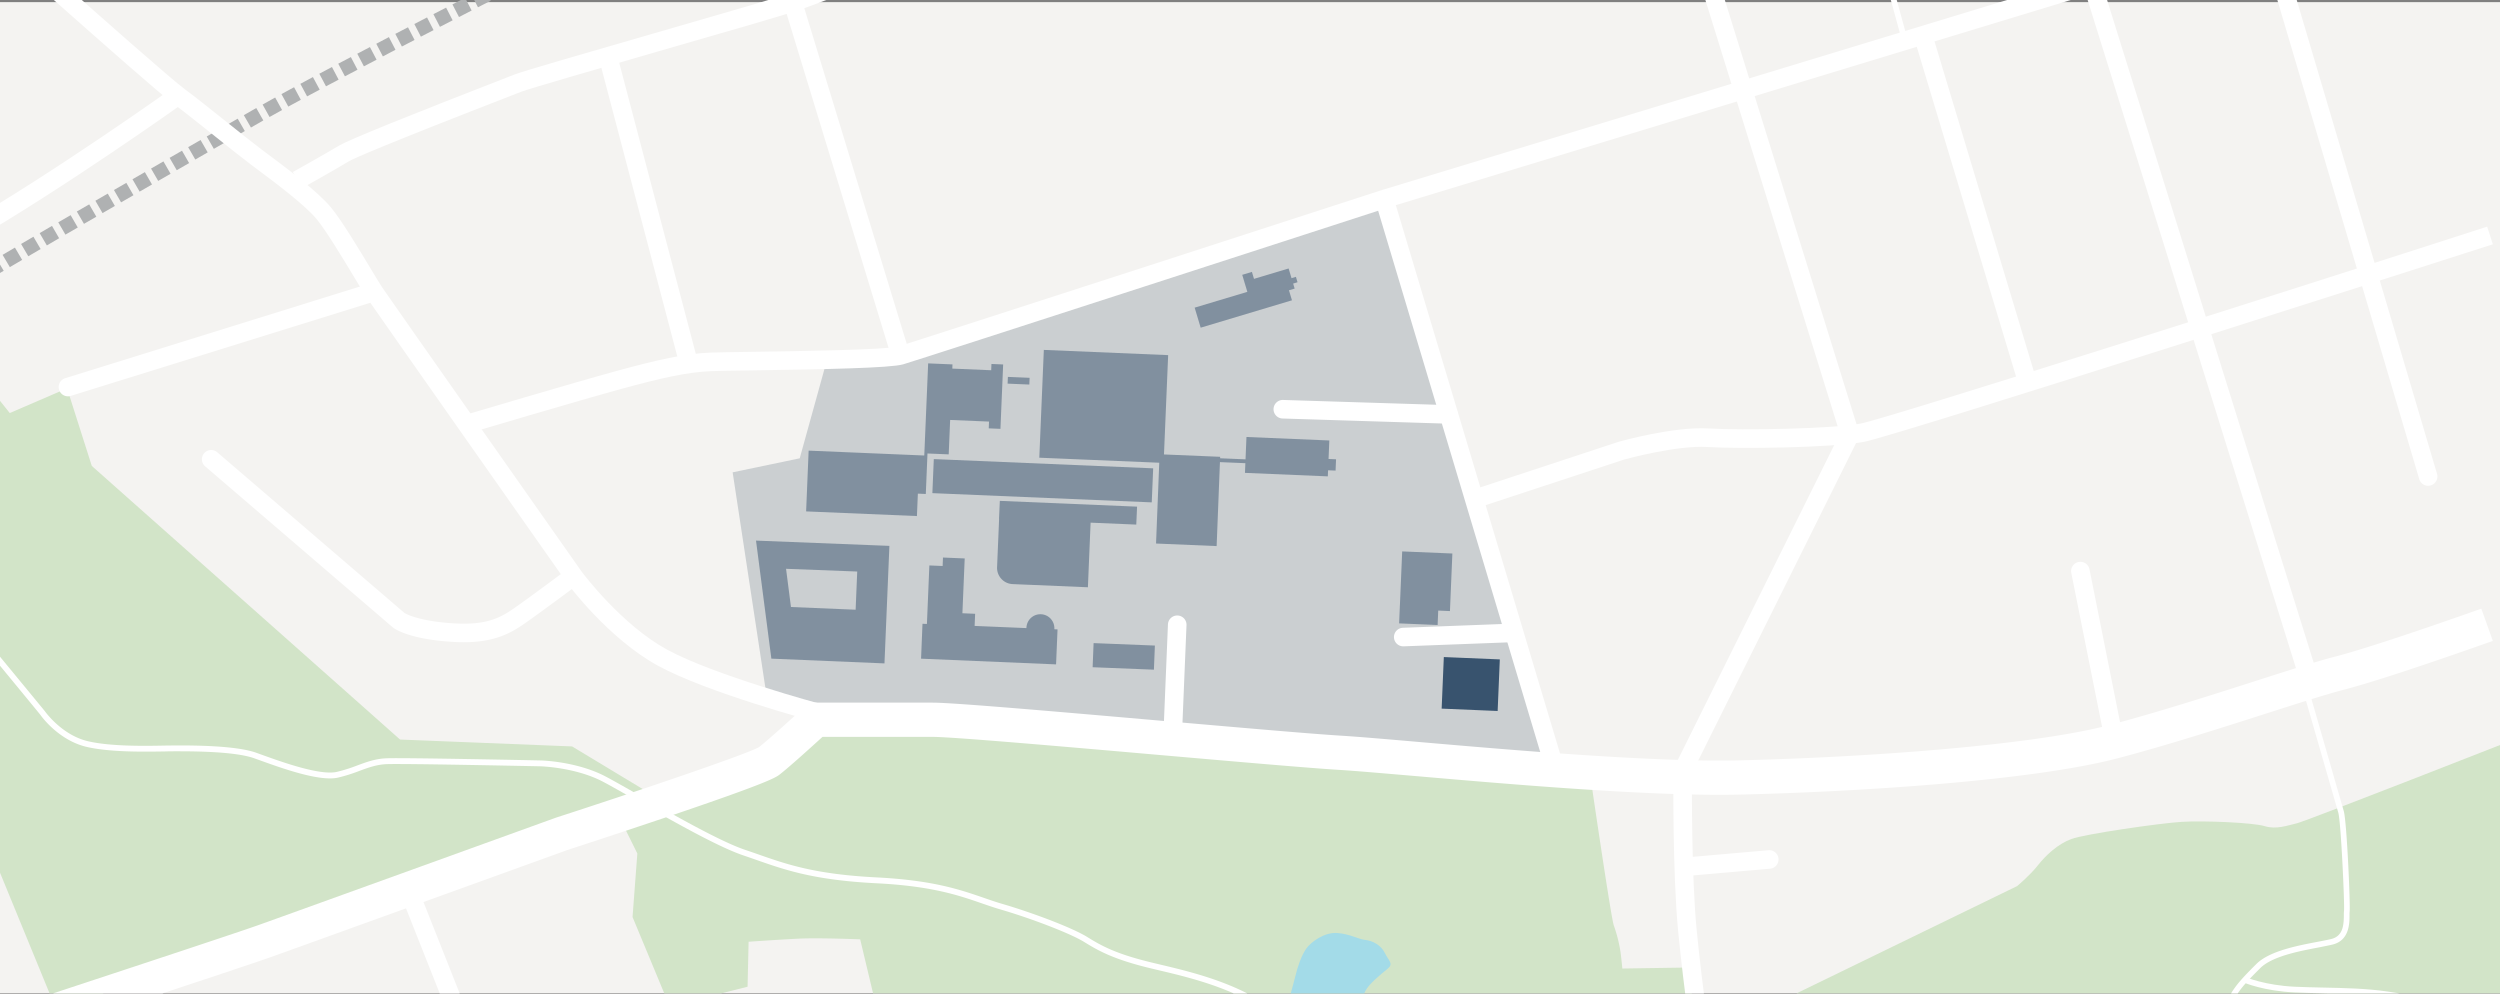 <svg id="Ebene_1" data-name="Ebene 1" xmlns="http://www.w3.org/2000/svg" xmlns:xlink="http://www.w3.org/1999/xlink" viewBox="0 0 1751.7 696.75"><rect x="0" y="0" width="1751.7" height="696.75" fill="#808080" stroke="none"/><defs><style>.cls-1{fill:none;}.cls-2{clip-path:url(#clip-path);}.cls-3{fill:#f4f3f1;}.cls-4{fill:#d2e4c8;}.cls-5{fill:#a3dbe8;}.cls-6{fill:#cbcfd1;}.cls-7{fill:#38536f;opacity:0.5;}.cls-8{fill:#38536e;}.cls-9{fill:#afb1b2;}.cls-10{fill:#fff;}.cls-11{clip-path:url(#clip-path-2);}</style><clipPath id="clip-path"><rect class="cls-1" width="1751.7" height="696.04"/></clipPath><clipPath id="clip-path-2"><rect class="cls-1" y="-1024" width="1751.7" height="696.04"/></clipPath></defs><g class="cls-2"><g id="HG"><rect id="Hintergrund" class="cls-3" x="-31.69" y="1.48" width="1788.58" height="697.27"/></g><g id="Landscape"><path class="cls-4" d="M-142.69,274.39s49.49-22.5,58.49-28.28,46.27-27.64,46.27-27.64L-9.29,269.2,6.83,289.41,47,272.09l17.32,54.37,216,191.72L400.86,523l64.95,39.21L519,544.64s33.67-10.59,40.89-17.8,21.65-20.45,21.65-20.45,216.74,10.1,258.11,13.71,274.72,24.06,274.72,24.06,14.43,98.87,16.35,104.16a102.63,102.63,0,0,1,4.82,19.24c.72,5.78,1.2,11.07,1.2,11.07l46.43-.72,4.57,37.28-572.28-3.61-12.75-53.4s-28.86-1.2-43.3-.48-34.88,2.16-34.88,2.16l-.72,31.51-54.6,13.72-26-62.55,3.36-44.5-13.23-26.7-394,135.91-146.5-356.74-66.39-11.79Z"/><path class="cls-4" d="M1189.85,701.87l60-1.5,163.5-79.5s9-7.5,14.5-14.5,14-15,23.5-18.5,61.5-11,77-12,50.5.5,58.5,3,16-.5,22.5-2,155.54-60,155.54-60l8.89,213.35-583.93,24.15Z"/><path class="cls-5" d="M907.62,684c1.42-6.15,4.26-14.51,7.57-19.24S928,653,937.1,653.74s14.83,4.42,19.71,4.89,10.88,3.63,13.56,9.15,6.31,7.41,1.9,11S959,689.54,956.66,694.43s-5,11.35-8.52,11.82-7.57-2.52-13.56,2.21-13.24,13.24-19.08,10.88-15-9-12.14-19.4S907.62,684,907.62,684Z"/></g><path class="cls-6" d="M579.69,251.28l-19.34,69.85-47,9.82L536.86,485.7s29,16.11,49.74,15.65,142.31,4.15,227.51,11.52,272.66,23,272.66,23L967.54,139.06S640.23,246.21,629.77,249,579.69,251.28,579.69,251.28Z"/><rect class="cls-7" x="780.11" y="440.07" width="16.9" height="42.94" transform="matrix(0.04, -1, 1, 0.04, 294.31, 1230.02)"/><polygon class="cls-7" points="906.08 198.69 909.15 197.77 908.02 193.98 904.95 194.91 902.91 188.12 878.65 195.39 877.19 190.52 870.4 192.56 873.98 204.5 837.07 215.56 841.28 229.6 905.25 210.42 903.15 203.4 907.13 202.21 906.08 198.69"/><path class="cls-7" d="M529.72,378.79l10.76,82.71,79.25,3.33,3.46-82.35Zm69.8,48.43-45.31-1.9-3.44-26.77,49.87,1.91Z"/><polygon class="cls-7" points="694.69 255.02 694.51 259.42 667.26 258.27 667.38 255.33 650.34 254.61 647.72 316.8 647.71 316.8 647.61 319.16 566.6 315.75 565.48 342.63 565.49 342.63 564.83 358.33 642.47 361.59 643.13 345.88 648.69 346.12 649.81 319.25 649.79 319.25 649.86 317.75 664.74 318.37 665.75 294.25 692.99 295.39 692.79 300.14 700.99 300.49 702.89 255.37 694.69 255.02"/><rect class="cls-7" x="711.39" y="259.17" width="4.73" height="15.24" transform="translate(417.15 968.67) rotate(-87.59)"/><rect class="cls-7" x="718.67" y="259.9" width="23.88" height="153.85" transform="translate(363.4 1052.64) rotate(-87.59)"/><path class="cls-7" d="M796.72,355l-96.16-4.05L700,363.52h.05a1.49,1.49,0,0,0,0,.21l-1.42,33.72a11.38,11.38,0,0,0,10.85,11.81l12.12.52h.4l40.27,1.71,1.9-45.27,32,1.35Z"/><polygon class="cls-7" points="936.14 321.81 930.89 321.59 931.44 308.63 873.37 306.19 872.72 321.85 854.9 321.1 854.94 320.07 815.58 318.42 818.5 248.83 731.39 245.17 728.22 320.7 812.26 324.23 810.02 380.84 852.47 382.63 854.79 323.8 872.6 324.55 872.32 331.33 930.38 333.78 930.56 329.52 935.81 329.74 936.14 321.81"/><polygon class="cls-7" points="1017.65 387.83 982.48 386.36 980.9 423.87 980.88 423.87 980.34 436.79 1007.31 437.93 1007.73 427.82 1015.95 428.17 1017.65 387.83"/><rect class="cls-8" x="1012.37" y="459.61" width="36.17" height="39.27" transform="translate(508.36 1488.67) rotate(-87.59)"/><path class="cls-7" d="M738.78,440.91c0-.22,0-.44,0-.66a9.79,9.79,0,0,0-19.58-.16l-36.3-1.52.36-8.5-8.92-.38,1.61-38.4-15.22-.64-.25,5.93-9.29-.39-1.72,41-3.1-.13-1,24.46,94.6,4L741,441Z"/><path class="cls-9" d="M-178.61,287.25l-4.51-8.93,9-4.55,4.53,8.91Zm13.47-6.84-4.54-8.92c2.67-1.35,5.66-2.88,8.93-4.55l4.55,8.91Zm13.41-6.85-4.56-8.9,8.92-4.57,4.56,8.9Zm13.38-6.86-4.57-8.89,8.91-4.59,4.58,8.89Zm13.38-6.89-4.59-8.89,8.89-4.6,4.6,8.88Zm13.35-6.92-4.61-8.87,8.88-4.62,4.63,8.86ZM-98.29,246l-4.63-8.86,8.87-4.65,4.65,8.85ZM-85,239l-4.66-8.85c3-1.56,5.93-3.13,8.85-4.68l4.69,8.84Zm13.31-7-4.7-8.83,8.82-4.71,4.73,8.81C-65.71,228.75-68.67,230.32-71.66,231.92Zm13.27-7.11-4.74-8.8,8.79-4.76,4.78,8.77Q-53.85,222.38-58.39,224.81Zm13.24-7.2L-50,208.85c3-1.67,6-3.29,8.73-4.84l4.89,8.73Q-40.54,215.08-45.15,217.61Zm13.2-7.34-4.93-8.7c3.18-1.81,6.08-3.48,8.61-5l5.08,8.62C-25.78,206.74-28.72,208.44-31.95,210.27Zm13.12-7.66-5.2-8.54.93-.57c2.23-1.37,4.8-2.93,7.66-4.65l5.16,8.57c-2.84,1.7-5.38,3.24-7.58,4.6ZM-6,194.85l-5.13-8.59c2.68-1.6,5.56-3.32,8.62-5.13l5.11,8.6Q-2,192.45-6,194.85Zm12.9-7.67-5.09-8.61,8.64-5.09,5.07,8.61Zm12.93-7.62-5.06-8.62,8.64-5.08,5.06,8.63Zm13-7.59-5.05-8.64,8.65-5.05,5,8.64Zm13-7.57-5-8.64,8.66-5,5,8.65Zm13-7.56-5-8.64,8.67-5,5,8.65Zm13-7.53-5-8.65,8.66-5,5,8.65Zm13-7.52-5-8.66,8.68-5,5,8.66Zm13-7.52-5-8.66,8.67-5,5,8.66Zm13-7.51-5-8.66,8.68-5,5,8.66Zm13-7.5-5-8.66,8.68-5,5,8.67Zm13-7.48-5-8.67,8.69-5,5,8.67Zm13-7.48-5-8.68,8.69-5,5,8.68Zm13-7.47-5-8.68,8.7-5,5,8.68Zm13-7.45-5-8.69,8.72-5,4.94,8.69Zm13-7.43L184,73.25l.51-.29c2.46-1.4,5.24-2.95,8.29-4.63l4.83,8.76c-3,1.66-5.75,3.19-8.19,4.57ZM202,74.68l-4.8-8.77q4.15-2.26,8.84-4.79l4.74,8.8Zm13.19-7.13-4.74-8.81L219.25,54,224,62.83C220.91,64.45,218,66,215.14,67.55Zm13.23-7.07-4.69-8.83q4.31-2.3,8.86-4.69l4.67,8.84Zm13.26-7L237,44.62,245.84,40l4.65,8.85Zm13.29-7-4.64-8.85q4.38-2.31,8.88-4.65l4.63,8.86Zm13.3-6.95-4.62-8.87L272.49,26l4.61,8.87Zm13.32-6.93-4.61-8.87,8.89-4.61,4.6,8.88Zm13.31-6.9-4.59-8.88,8.9-4.6,4.58,8.89Zm13.35-6.89-4.58-8.89,8.9-4.58,4.58,8.89Zm13.35-6.87L317,3.05l8.91-4.58,4.56,8.9ZM334.9,5.09l-4.56-8.9,8.92-4.56,4.55,8.9Zm13.37-6.84-4.55-8.9,8.92-4.56,4.54,8.91Zm13.37-6.82-4.53-8.91L366-22l4.53,8.92ZM375-15.36l-4.52-8.92,8.94-4.53L384-19.88Zm13.4-6.78-4.51-8.93,9-4.51,4.49,8.94Zm13.41-6.74-4.48-8.94,9-4.49,4.45,9Zm13.43-6.7-4.44-9L414-46.12l4.43,9Z"/><path class="cls-10" d="M-67,755.53l-7.47-22.81c2.29-.75,229.35-75.18,255.86-84.64s206.16-74.45,208-75.1l.38-.14c53.57-17.35,132.61-44,142.07-49.35,8.46-6.66,31.43-27.78,31.66-28a12,12,0,0,1,8.13-3.17h81.85c14.83,0,89.63,6.53,162,12.85,53.36,4.65,103.76,9.06,123.83,10.28,12.75.78,33.27,2.56,57,4.62,64.85,5.61,162.85,14.09,222.19,12.7,90.33-2.13,205.5-10.57,259.17-24.65,33.48-8.78,71.66-21,102.33-30.84,23.4-7.49,43.6-14,56.62-17.32,29-7.48,101.28-33.24,102-33.5l8.06,22.6c-3,1.08-74,26.39-104.08,34.14-12.34,3.18-32.24,9.56-55.29,16.94-30.94,9.91-69.45,22.25-103.56,31.2-59.35,15.56-179.69,23.42-264.7,25.42-60.66,1.42-159.45-7.12-224.82-12.78-23.61-2-44-3.81-56.44-4.57-20.38-1.25-70.93-5.66-124.45-10.33-68.48-6-146.08-12.76-159.87-12.76H576.3c-7.08,6.46-23,20.91-30,26.36-2.62,2-7,5.46-79.48,29.95-33.58,11.34-66.59,22.06-69.41,23-6.83,2.47-181.58,65.68-207.87,75.07C162.7,680.25-57.6,752.46-67,755.53Z"/><path class="cls-10" d="M571.86,505.81c-3.1-.83-76.33-20.57-110.62-39.23-34.87-19-62.95-56.75-64.12-58.35l-.09-.12c-5.51-7.84-135.1-192.15-140.09-199.63-1.56-2.34-4.39-7-8-13-8.11-13.49-20.38-33.88-27.11-42-8.51-10.21-29.73-26-42.42-35.48l-4-3c-5.61-4.21-14.95-11.66-24.84-19.55-11.2-8.93-22.77-18.16-28.58-22.38C112.92,66.51,72.75,31.05,32.4-4.7L21-14.76C-5.36-38.11-19.57-60.67-20.17-61.62l11-6.89c.14.22,13.89,22,38.8,44L41-14.43c27.71,24.55,79.28,70.24,88.65,77.05,6,4.39,17.74,13.72,29,22.74,9.81,7.83,19.08,15.22,24.54,19.31l4,3c13.15,9.8,35.14,26.19,44.63,37.58,7.37,8.84,19.45,28.92,28.27,43.58,3.36,5.57,6.26,10.39,7.65,12.48,4.86,7.29,136.69,194.78,139.86,199.3,1.15,1.54,28.09,37.32,59.84,54.59,32.92,17.92,107,37.9,107.77,38.1Z"/><path class="cls-10" d="M-142,223.5-145.45,211c.53-.14,53.93-15.25,118.56-52.69,65.18-37.76,145.7-95.11,146.5-95.69l7.55,10.58c-.81.58-81.82,58.29-147.53,96.36C-86.53,207.86-139.74,222.88-142,223.5Z"/><path class="cls-10" d="M47.59,277.7A6.5,6.5,0,0,1,45.67,265l210-65.3a6.5,6.5,0,0,1,3.86,12.42l-210,65.29A6.57,6.57,0,0,1,47.59,277.7Z"/><path class="cls-10" d="M324.86,450q-3.06,0-6.4-.18c-31.14-1.63-41.84-9.14-42.95-10l-.3-.24L143.81,326.81a6.5,6.5,0,1,1,8.47-9.86L283.39,429.48c1.2.74,10.67,6,35.75,7.36,22.15,1.17,31.74-4.16,41.15-10.72,10.3-7.16,35.19-25.71,35.44-25.9a6.5,6.5,0,1,1,7.77,10.43c-1,.76-25.32,18.86-35.78,26.15C358.06,443.52,346.77,450,324.86,450Z"/><path class="cls-10" d="M821.85,516.87h-.27a6.49,6.49,0,0,1-6.22-6.76l3-72.61a6.5,6.5,0,1,1,13,.54l-3,72.6A6.49,6.49,0,0,1,821.85,516.87Z"/><path class="cls-10" d="M1014.85,296.87h-.2l-116-3.63a6.5,6.5,0,1,1,.4-13l116,3.63a6.5,6.5,0,0,1-.2,13Z"/><path class="cls-10" d="M983.35,452.87a6.5,6.5,0,0,1-.25-13l75.5-2.87a6.5,6.5,0,0,1,.5,13l-75.5,2.87Z"/><path class="cls-10" d="M1480.34,520a6.49,6.49,0,0,1-6.36-5.23l-22.67-113.33a6.5,6.5,0,1,1,12.75-2.55l22.66,113.34a6.48,6.48,0,0,1-5.1,7.64A6.18,6.18,0,0,1,1480.34,520Z"/><path class="cls-10" d="M1182.49,613.73a6.5,6.5,0,0,1-.56-13l57.18-5a6.5,6.5,0,1,1,1.14,12.95l-57.18,5A5.62,5.62,0,0,1,1182.49,613.73Z"/><path class="cls-10" d="M211.52,131.88l-6.34-11.35c.22-.12,22.69-12.68,32.49-18.56,6.53-3.92,46.8-20.25,119.68-48.54l3.31-1.28c6.18-2.41,50.13-15.09,96.67-28.53C501.47,10.88,551.51-3.57,558-6.07,571.54-11.26,623.77-30,642.9-36.6l4.23,12.29c-19,6.56-71,25.21-84.45,30.38-7,2.7-53,16-101.75,30-44.21,12.77-89.92,26-95.56,28.15l-3.32,1.29c-94.67,36.74-114.37,45.57-117.69,47.56C234.39,119.1,212.45,131.36,211.52,131.88Z"/><path class="cls-10" d="M328.87,303.41l-3.7-12.47c.77-.23,77.74-23.08,106.8-31,28.65-7.82,47.67-12.19,66.13-12.89,4.6-.18,15-.33,28.13-.52,30.82-.45,94.94-1.38,103-3.73,11.77-3.43,337.19-109,340.48-110.11l.11,0L1590.46-56l3.78,12.44L973.63,145.08c-14.29,4.63-328.85,106.72-340.79,110.2-9,2.62-55.46,3.5-106.42,4.25-13.06.19-23.38.33-27.82.51-17.21.66-35.49,4.88-63.21,12.44C406.47,280.37,329.64,303.18,328.87,303.41Z"/><rect class="cls-10" x="448.18" y="38.59" width="13" height="220.04" transform="translate(-22.85 120.56) rotate(-14.74)"/><rect class="cls-10" x="586.76" y="-4" width="13" height="258.69" transform="translate(-10.76 178.57) rotate(-16.97)"/><rect class="cls-10" x="1023.01" y="134.34" width="13" height="407.83" transform="translate(-53.77 309.57) rotate(-16.67)"/><path class="cls-10" d="M1038.64,354.7l-4.07-12.35,99.76-32.86c1.57-.44,38.71-10.77,62.87-9.28,23.52,1.45,86.19.29,106.45-3.41,16.55-3,302.24-93.75,439.05-138l4,12.37c-16.18,5.23-419.19,134.52-440.72,138.45-22.77,4.16-87.46,5-109.58,3.59-21.27-1.31-56,8.12-58.42,8.79Z"/><path class="cls-10" d="M1186.58,740.46c-.06-.47-6.73-47.27-10.7-87.61-4-40.55-3.39-109.77-3.36-112.7v-1.49l.67-1.34,116-233.49L1176.81-58.39l12.42-3.85,114,367.19-1.16,2.34L1185.51,541.76c-.07,10.44-.29,73.18,3.31,109.81,3.94,40.06,10.56,86.59,10.63,87Z"/><path class="cls-10" d="M1419.85,271.88a6.49,6.49,0,0,1-6.22-4.63l-71.5-237.5A6.5,6.5,0,1,1,1354.57,26l71.5,237.5a6.5,6.5,0,0,1-4.35,8.1A6.38,6.38,0,0,1,1419.85,271.88Z"/><path class="cls-10" d="M1701.35,340.38a6.49,6.49,0,0,1-6.23-4.66L1581.19-49a6.5,6.5,0,0,1,4.39-8.08,6.5,6.5,0,0,1,8.08,4.38L1707.58,332a6.5,6.5,0,0,1-4.38,8.08A6.63,6.63,0,0,1,1701.35,340.38Z"/><path class="cls-10" d="M1616.85,478.88a6.5,6.5,0,0,1-6.2-4.57L1460.78-6.39a6.51,6.51,0,0,1,4.28-8.14,6.52,6.52,0,0,1,8.14,4.27l149.86,480.7a6.52,6.52,0,0,1-6.21,8.44Z"/><rect class="cls-10" x="1324.52" y="-29.55" width="4" height="56.01" transform="translate(47.68 350.93) rotate(-15.34)"/><path class="cls-10" d="M1558.76,734l-3.82-1.17a106.48,106.48,0,0,0,3.91-23c.53-12.78,11-23.25,22.09-34.33,9.14-9.14,28.71-12.88,43-15.6,3.7-.71,6.89-1.32,9.44-1.93,8.17-2,8.88-9.34,8.91-16.73a27.09,27.09,0,0,1,.11-3.09c.51-3.76-2.1-62.14-4-68.69-2-6.91-23.29-80.75-23.5-81.49l3.84-1.11c.22.74,21.52,74.58,23.5,81.5,2.15,7.53,4.67,66.07,4.1,70.32a22.43,22.43,0,0,0-.08,2.58c0,5.76-.07,17.74-12,20.6-2.65.63-5.89,1.25-9.63,2-13.78,2.62-32.65,6.22-40.93,14.5-11,11-20.45,20.45-20.91,31.67A108.38,108.38,0,0,1,1558.76,734Z"/><path class="cls-10" d="M1718.41,707.33c-.24-.06-24.67-5.52-45.85-8.6-14.67-2.13-29.85-2.45-44.52-2.76-6.67-.14-13.55-.29-20.28-.6-21.62-1-35-6.69-35.61-6.94l1.58-3.67c.13.06,13.38,5.65,34.21,6.62,6.68.31,13.54.45,20.18.59,14.8.31,30.1.63,45,2.8,21.33,3.1,45.9,8.6,46.15,8.65Z"/><path class="cls-10" d="M935.94,752.79c-.11-.11-11.3-11.27-38.44-35.94-24.89-22.63-61.37-31.3-85.5-37l-6.28-1.5c-25.07-6.1-35.63-11.87-45.92-18.25s-38.63-17-58.51-22.78c-4.42-1.29-8.67-2.75-13.16-4.3-16.51-5.71-35.23-12.17-73.88-14.12-43.9-2.22-63.79-9.19-84.85-16.58-2.85-1-5.72-2-8.69-3-18.09-6.15-50.83-24.82-74.74-38.45-9.61-5.48-17.9-10.21-23.55-13.18-19.36-10.16-43.86-10.76-44.11-10.77-.95,0-95.08-2-107.38-1.5-7.06.28-12.95,2.46-19.19,4.76a110.7,110.7,0,0,1-15,4.7c-13,2.89-39.33-6.62-55.06-12.3l-3.54-1.27c-13.68-4.89-43.55-4.89-54.79-4.89-1.91,0-4.37,0-7.22.09-14.51.25-38.79.66-55.27-3.14-19.59-4.52-31.65-21.16-32.64-22.57C25.38,497.24-83.29,365.06-91.06,357.29s-43.4-33.53-43.76-33.79l2.34-3.24c1.48,1.06,36.22,26.18,44.24,34.2S26.84,492.72,31.4,498.27l.09.13c.12.16,11.83,16.76,30.31,21,16,3.7,40,3.29,54.3,3,2.88,0,5.36-.09,7.29-.09,11.43,0,41.81,0,56.13,5.12l3.56,1.28c14.31,5.17,41,14.79,52.84,12.15a108.36,108.36,0,0,0,14.44-4.54c6.54-2.42,12.72-4.7,20.41-5,12.42-.5,103.74,1.42,107.62,1.5,1,0,25.7.63,45.89,11.23,5.71,3,14,7.74,23.67,13.24,23.77,13.55,56.32,32.11,74,38.14,3,1,5.88,2,8.74,3,20.78,7.29,40.4,14.18,83.72,16.36,39.21,2,58.22,8.54,75,14.33,4.44,1.54,8.64,3,13,4.25,20.05,5.87,48.5,16.42,59.49,23.22,10.35,6.41,20.22,11.79,44.77,17.76l6.25,1.5c24.54,5.82,61.62,14.63,87.28,38,27.22,24.75,38.45,36,38.56,36.07Z"/><rect class="cls-10" x="311.87" y="624.6" width="13" height="159.2" transform="translate(-237.1 166.88) rotate(-21.62)"/><polyline class="cls-1" points="1009.09 290.38 964.49 288.8 964.49 305.38"/><line class="cls-1" x1="821.85" y1="504.91" x2="821.88" y2="504.41"/><line class="cls-1" x1="821.93" y1="503.4" x2="823.72" y2="469.43"/><polyline class="cls-1" points="823.75 468.92 823.77 468.42 824.27 468.44"/><line class="cls-1" x1="825.27" y1="468.49" x2="988.85" y2="476.47"/><polyline class="cls-1" points="989.35 476.5 989.85 476.52 989.85 476.02"/><polyline class="cls-1" points="989.85 446.88 989.85 446.38 990.35 446.35"/><line class="cls-1" x1="991.33" y1="446.31" x2="1052.11" y2="443.55"/><line class="cls-1" x1="1052.6" y1="443.52" x2="1053.1" y2="443.5"/><rect class="cls-1" x="-99.02" y="1.48" width="1750.72" height="695.27"/></g></svg>